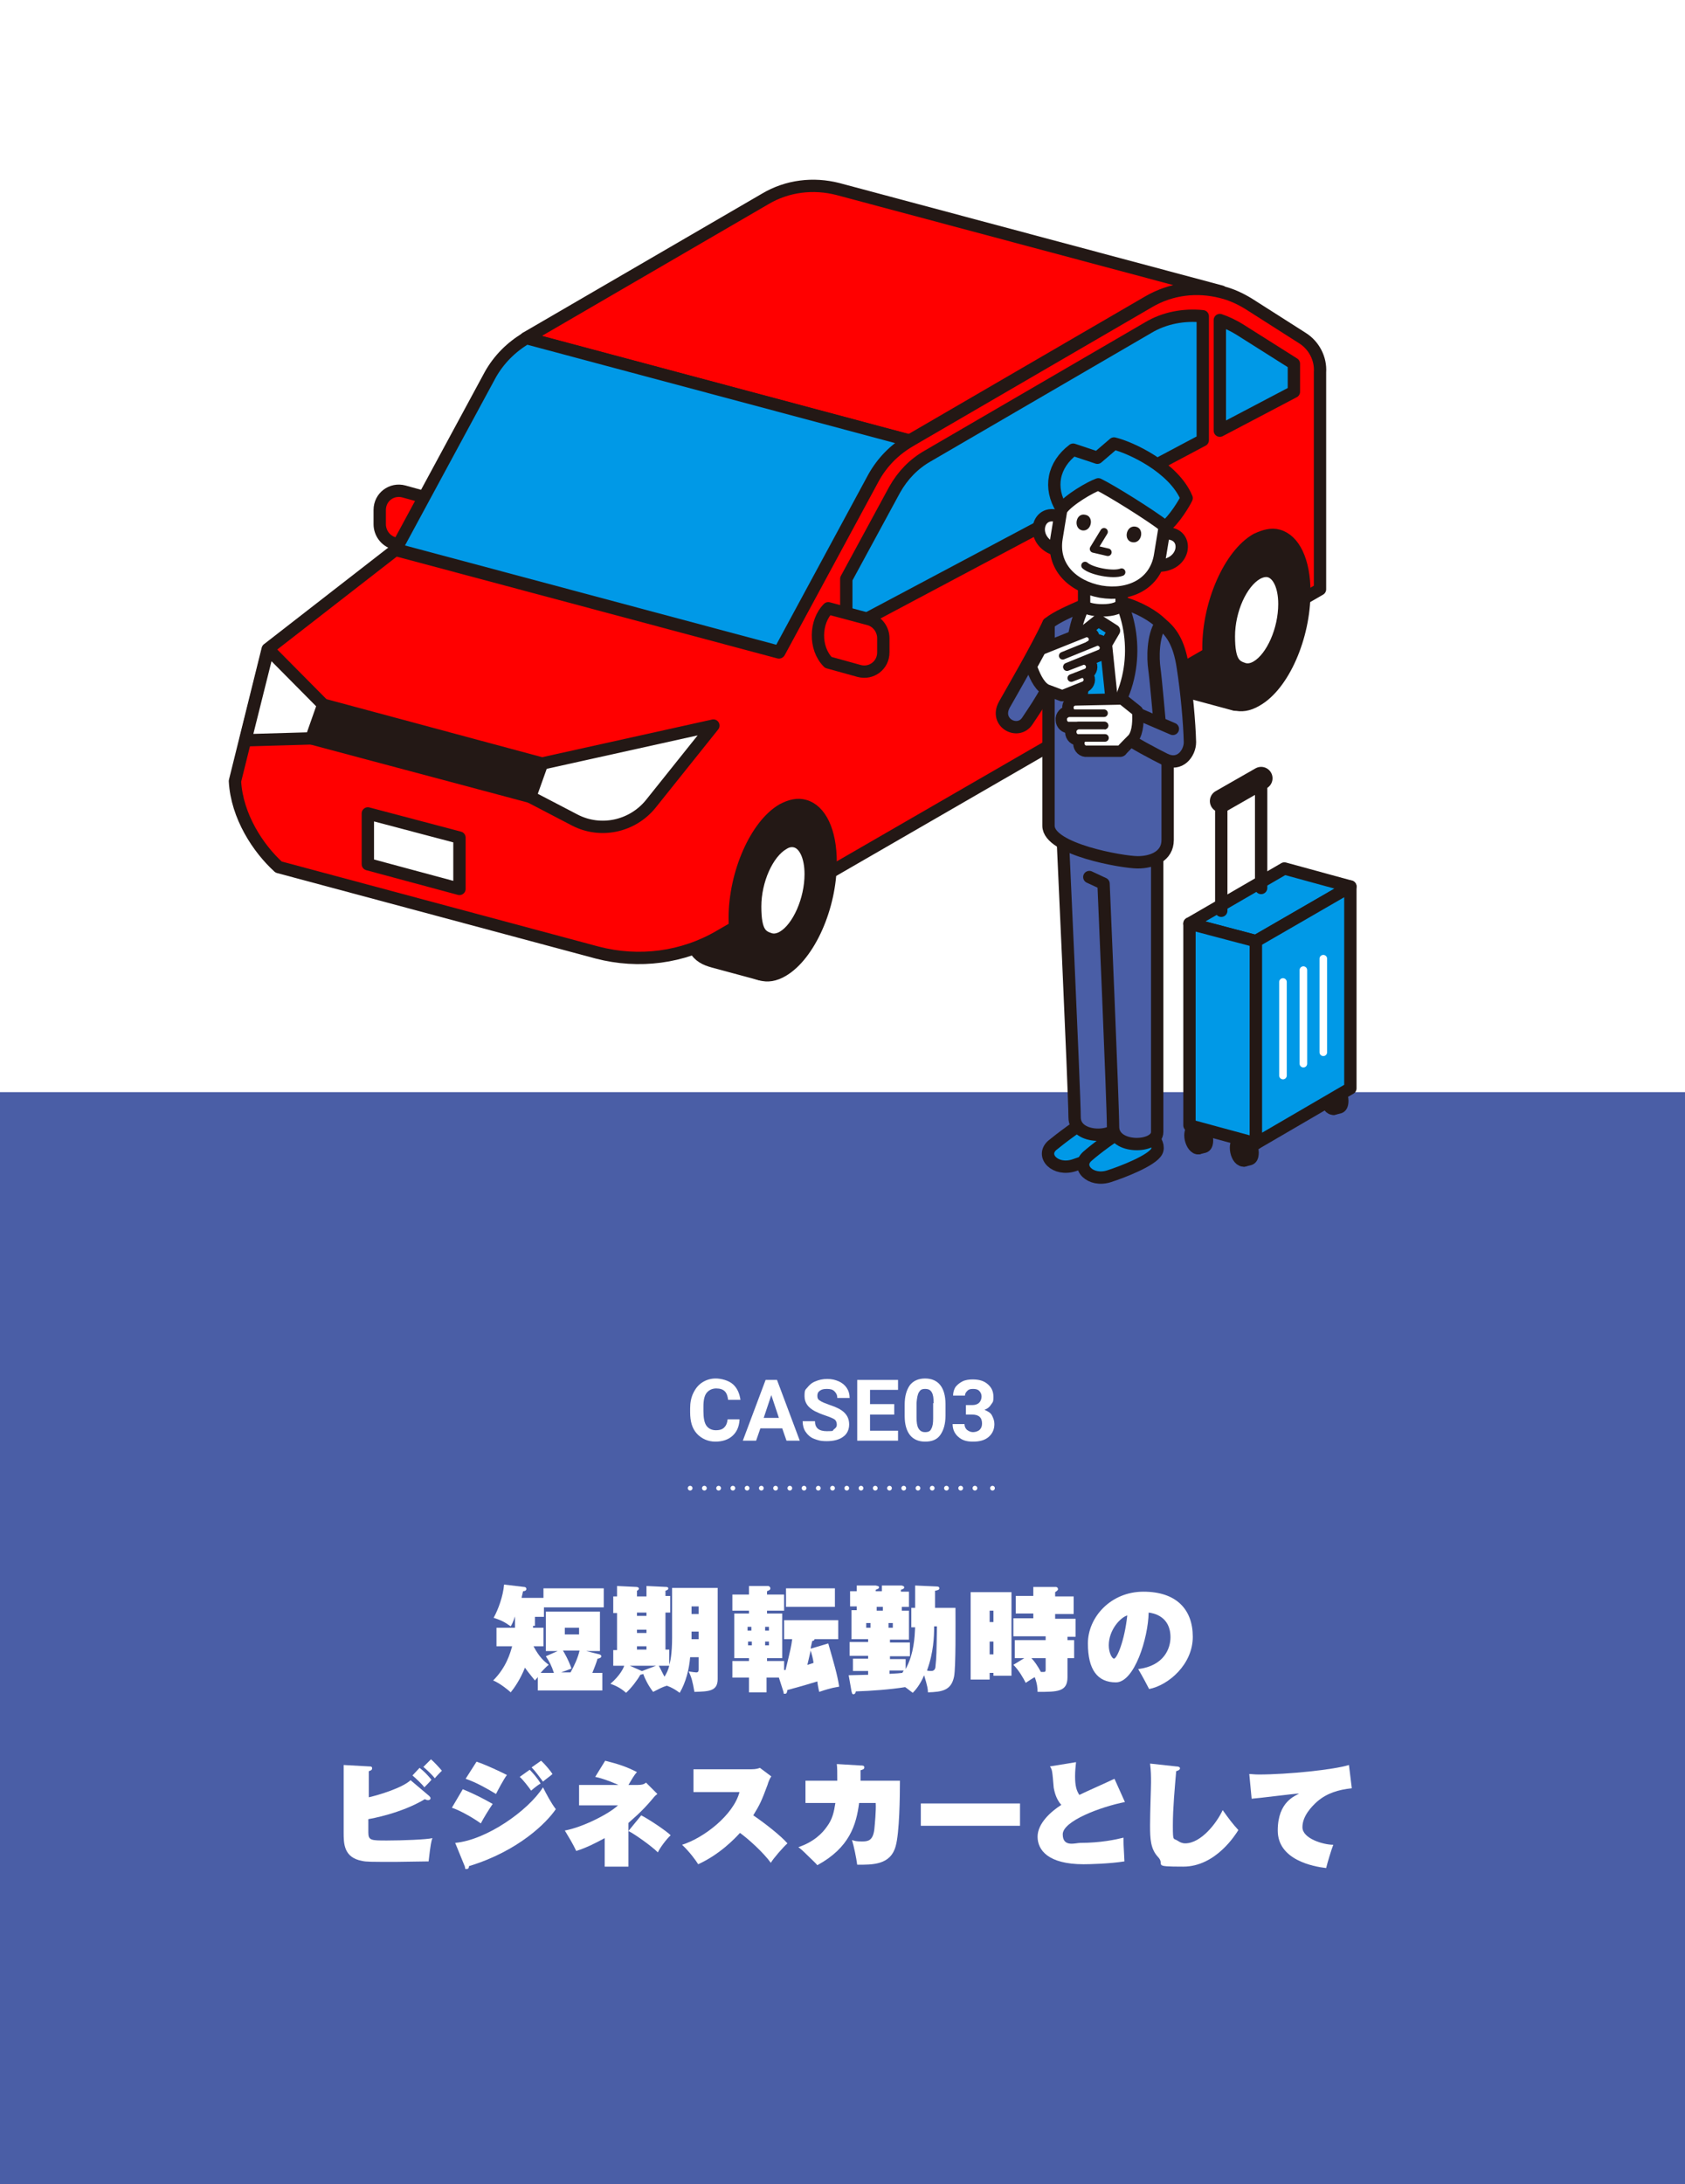<?xml version="1.0" encoding="UTF-8"?>
<svg id="_レイヤー_1" data-name=" レイヤー 1" xmlns="http://www.w3.org/2000/svg" version="1.1" viewBox="0 0 355 460">
  <defs>
    <style>
      .cls-1 {
        stroke-dasharray: 0 0 0 0 0 0 0 3;
      }

      .cls-1, .cls-2, .cls-3, .cls-4, .cls-5, .cls-6, .cls-7, .cls-8, .cls-9, .cls-10, .cls-11, .cls-12, .cls-13 {
        stroke-linecap: round;
      }

      .cls-1, .cls-4, .cls-6 {
        stroke: #fff;
      }

      .cls-1, .cls-4, .cls-6, .cls-8, .cls-11, .cls-12 {
        fill: none;
      }

      .cls-1, .cls-6 {
        stroke-miterlimit: 10;
      }

      .cls-2 {
        fill: red;
      }

      .cls-2, .cls-3, .cls-4, .cls-5, .cls-7, .cls-8, .cls-9, .cls-10, .cls-11, .cls-14, .cls-12, .cls-13 {
        stroke-linejoin: round;
      }

      .cls-2, .cls-3, .cls-5, .cls-7, .cls-8, .cls-9, .cls-10, .cls-11, .cls-14, .cls-12, .cls-13 {
        stroke: #231815;
      }

      .cls-2, .cls-5, .cls-7, .cls-9, .cls-11, .cls-14, .cls-13 {
        stroke-width: 2.6px;
      }

      .cls-3, .cls-4, .cls-12 {
        stroke-width: 1.6px;
      }

      .cls-3, .cls-5, .cls-10, .cls-15 {
        fill: #fff;
      }

      .cls-7, .cls-14 {
        fill: #0099e7;
      }

      .cls-8 {
        stroke-width: 4.8px;
      }

      .cls-9, .cls-16 {
        fill: #4a5ea6;
      }

      .cls-17, .cls-16, .cls-15 {
        stroke-width: 0px;
      }

      .cls-17, .cls-13 {
        fill: #231815;
      }

      .cls-10 {
        stroke-width: 3.2px;
      }
    </style>
  </defs>
  <rect class="cls-15" width="355" height="460"/>
  <rect class="cls-16" y="230" width="355" height="230"/>
  <g>
    <path class="cls-2" d="M83,114.4l8.6,2.3c2.8-2.8,3-8.4,0-11.4l-6.5-1.8c-2.6-.7-5.1,1.2-5.1,3.9v3c0,1.8,1.2,3.5,3,4Z"/>
    <path class="cls-13" d="M159.5,167c-1.4-.4-2.9-.1-4.6.8-5.6,3.2-10.1,13.4-10.1,22.8s2.2,11,5.5,11.9l10,2.7c-3.3-.9-5.5-5.3-5.5-11.9s4.5-19.5,10.1-22.8c1.7-.9,3.2-1.2,4.6-.8l-10-2.7Z"/>
    <path class="cls-13" d="M259.4,110.2c-1.4-.4-2.9,0-4.6.8-5.6,3.2-10.1,13.4-10.1,22.8s2.2,11,5.5,11.9l10,2.7c-3.3-.9-5.5-5.3-5.5-11.9s4.5-19.5,10.1-22.8c1.7-.9,3.2-1.2,4.6-.8l-10-2.7Z"/>
    <path class="cls-2" d="M274.4,71.2l-11.3-7.2c-1.8-1.1-3.7-2-5.8-2.5-5.1-1.3-10.6-.7-15.3,2.1l-50.4,29.3c-3.2,1.9-5.8,4.5-7.6,7.7l-19.9,36.8-80.8-21.6-26.9,20.9-6.9,27.8h0c.4,7.4,4.9,14.2,9.2,18.1l67.1,18c8.8,2.3,18.1,1.1,25.9-3.5l126.4-73v-45.7c.2-2.9-1.3-5.7-3.7-7.2h0Z"/>
    <polygon class="cls-13" points="111.7 167.8 114.2 160.8 68.1 148.4 65.6 155.5 111.7 167.8"/>
    <path class="cls-13" d="M175,181.6c0-6.6-2.2-11-5.5-11.9-1.4-.4-2.9-.1-4.6.8-5.6,3.2-10.1,13.4-10.1,22.8s2.2,11,5.5,11.9c1.4.4,2.9.2,4.6-.8,5.6-3.3,10.1-13.4,10.1-22.8Z"/>
    <path class="cls-5" d="M170.8,184.1c0-3.8-1.3-6.4-3.2-6.9-.8-.2-1.7-.1-2.6.5-3.3,1.9-5.9,7.7-5.9,13.2s1.3,6.3,3.2,6.9c.8.2,1.7.1,2.7-.5,3.2-1.9,5.8-7.8,5.8-13.2Z"/>
    <path class="cls-13" d="M274.8,124.7c0-6.6-2.2-11-5.5-11.9-1.4-.4-2.9,0-4.6.8-5.6,3.2-10.1,13.4-10.1,22.8s2.2,11,5.5,11.9c1.4.4,2.9.2,4.6-.8,5.7-3.2,10.1-13.4,10.1-22.8h0Z"/>
    <path class="cls-5" d="M270.6,127.2c0-3.8-1.3-6.4-3.2-6.9-.8-.2-1.7,0-2.6.5-3.3,1.9-5.9,7.7-5.9,13.2s1.3,6.3,3.2,6.9c.8.2,1.7.1,2.7-.5,3.2-1.9,5.8-7.7,5.8-13.2Z"/>
    <path class="cls-2" d="M191.6,92.8l50.4-29.3c4.7-2.7,10.3-3.5,15.3-2.1l-80.8-21.6c-5.1-1.3-10.6-.7-15.3,2.1l-50.4,29.3,80.8,21.6h0Z"/>
    <path class="cls-14" d="M110.9,71.2c-3.2,1.9-5.8,4.5-7.6,7.7l-19.9,36.8,80.8,21.6,19.9-36.8c1.8-3.2,4.4-5.9,7.6-7.7,0,0-80.8-21.6-80.8-21.6Z"/>
    <polygon class="cls-5" points="51.7 155.9 65.6 155.5 68.1 148.4 56.5 136.7 51.7 155.9"/>
    <polygon class="cls-5" points="96.8 187.2 77.5 182 77.5 171.3 96.8 176.4 96.8 187.2"/>
    <path class="cls-5" d="M114.2,160.8l-2.5,7,9.4,4.9c5.4,2.8,12.1,1.4,16-3.4l13.2-16.5s-36.1,8-36.1,8Z"/>
    <path class="cls-14" d="M272.6,76.6l-11.4-7.2c-1.3-.8-2.7-1.5-4.2-2v23.3l15.6-8.2v-5.9Z"/>
    <path class="cls-14" d="M178.3,132.6v-10.7l10.2-18.8c1.7-3,4-5.4,7-7.1l46.4-27c3.5-2.1,7.6-2.8,11.5-2.4v26.1l-75.1,39.9h0Z"/>
    <path class="cls-2" d="M183.1,130.4l-8.6-2.3c-2.8,2.8-3,8.4,0,11.4l6.5,1.8c2.6.7,5.1-1.2,5.1-3.9v-3c0-1.8-1.2-3.5-3-4Z"/>
  </g>
  <g>
    <path class="cls-13" d="M252.6,237.4c.2,0,.3,0,.5.1.6.4,1.2,1.6,1.2,2.6s-.3,1.3-.6,1.4l-1.2.3c.4-.1.6-.6.6-1.4s-.5-2.3-1.2-2.6c-.2-.1-.4-.1-.5-.1l1.2-.3Z"/>
    <path class="cls-13" d="M250.8,239.1c0-.8.3-1.3.6-1.4.2,0,.3,0,.5.1.6.4,1.2,1.6,1.2,2.6s-.3,1.3-.6,1.4c-.2,0-.3,0-.5-.1-.7-.4-1.2-1.6-1.2-2.6Z"/>
    <path class="cls-13" d="M262.2,240c.2,0,.3,0,.5.1.6.4,1.2,1.6,1.2,2.6s-.3,1.3-.6,1.4l-1.2.3c.4-.1.6-.6.6-1.4s-.5-2.3-1.2-2.6c-.2-.1-.4-.1-.5-.1l1.2-.3Z"/>
    <path class="cls-13" d="M260.4,241.7c0-.8.3-1.3.6-1.4.2,0,.3,0,.5.1.6.4,1.2,1.6,1.2,2.6s-.3,1.3-.6,1.4c-.2,0-.3,0-.5-.1-.7-.3-1.2-1.5-1.2-2.6Z"/>
    <path class="cls-13" d="M281.1,229.1c.2,0,.3,0,.5.1.6.4,1.2,1.6,1.2,2.6s-.3,1.3-.6,1.4l-1.2.3c.4-.1.6-.6.6-1.4s-.5-2.3-1.2-2.6c-.2-.1-.4-.1-.5-.1l1.2-.3Z"/>
    <path class="cls-13" d="M279.3,230.8c0-.8.3-1.3.6-1.4.2,0,.3,0,.5.1.6.4,1.2,1.6,1.2,2.6s-.3,1.3-.6,1.4c-.2,0-.3,0-.5-.1-.6-.3-1.2-1.5-1.2-2.6Z"/>
    <polygon class="cls-7" points="284.5 186.7 270.6 182.9 250.6 194.5 264.6 198.2 284.5 186.7"/>
    <polygon class="cls-7" points="264.6 198.2 250.6 194.5 250.6 237 264.6 240.8 264.6 198.2"/>
    <polygon class="cls-7" points="264.6 198.2 284.5 186.7 284.5 229.2 264.6 240.8 264.6 198.2"/>
    <polyline class="cls-11" points="257.3 191.8 257.3 168.7 265.7 163.9 265.7 187"/>
    <line class="cls-8" x1="257.3" y1="168.7" x2="265.7" y2="163.9"/>
    <line class="cls-4" x1="270.3" y1="226.5" x2="270.3" y2="206.8"/>
    <line class="cls-4" x1="278.8" y1="201.9" x2="278.8" y2="221.6"/>
    <line class="cls-4" x1="274.6" y1="224" x2="274.6" y2="204.3"/>
  </g>
  <g>
    <path class="cls-5" d="M223.7,109.1c-5.2-2.8-7.3,5.1-.8,6.8"/>
    <path class="cls-5" d="M245,112.4c5.8-.9,5.2,7.2-1.5,6.7"/>
    <path class="cls-7" d="M231.3,234.4c2.8.7,6,3.9,5,5.8-1,1.9-7.2,4.3-10,5.2-4,1.3-7.1-2-4.6-4.2,1.7-1.4,5.5-4.3,9.6-6.8Z"/>
    <path class="cls-7" d="M238.7,236.7c2.8.7,6,3.9,5,5.8-1,1.9-7.2,4.3-10,5.2-4,1.3-7.1-2-4.6-4.2,1.7-1.5,5.5-4.4,9.6-6.8Z"/>
    <path class="cls-9" d="M235.7,176.1v60.3c0,3.4-9.3,3.8-9.3-1.1s-2.7-63.2-2.7-63.2"/>
    <path class="cls-9" d="M229.5,184.7l3,1.4s2,46.4,2,51.2,9.3,4.5,9.3,1.1v-64.3l-16.8-1.6"/>
    <path class="cls-9" d="M236.3,126.9c3.6.9,7,3,8.3,4.4s1.4,5.6,1.4,8.1v37.5c0,3.4-3.2,4.7-6.3,4.7s-18.8-2.7-18.8-7.7v-42.6c1.7-1.4,4.6-2.6,7.5-3.9l7.9-.5h0Z"/>
    <path class="cls-5" d="M228.4,127.4c-4.2,8.4-3.1,21.6,2,27.5,9-7.9,9.4-20.2,5.8-28.1,0,0-7.8.6-7.8.6Z"/>
    <path class="cls-5" d="M228.4,122.4v5c0,1.4,7.9,1.8,7.9-.5v-6.3"/>
    <path class="cls-5" d="M222.6,113.3c-1,6,3.3,10.2,9.3,11.3,6,1,11.5-1.6,12.5-7.6l1-6.1c1-6-3.3-10.2-9.3-11.3-6-1-11.5,1.6-12.5,7.6l-1,6.1Z"/>
    <path class="cls-7" d="M230.4,155c1.7-1.5,3-3.1,4.1-4.8l-1.5-14.5,1.7-2.9-3.3-2.1-2.9,2.3.9,2.7-2,13.9c.8,2.1,1.8,4,3,5.4h0Z"/>
    <path class="cls-9" d="M247.1,153.5l-7.9-3.4c-2.6-.1-3.2,4-2,5.1s6.2,3.7,8.2,4.7c3.2,1.6,5.3-1.3,5.3-3.6-.1-4.1-.7-10.7-1.5-15.8-.8-5.4-2.6-7.6-4.6-9.2-1.8,2.7-1.7,7.4-1.4,9.5s1.1,11.2,1.1,11.2"/>
    <g>
      <path class="cls-10" d="M236.3,147.6l-9.7.2c-.7,0-1.3.6-1.2,1.3,0,.7.6,1.3,1.3,1.2h-1.4c-.7,0-1.3.6-1.2,1.3,0,.7.6,1.3,1.3,1.2h2c-.7,0-1.3.6-1.2,1.3,0,.7.6,1.3,1.3,1.2h1.4c-.7,0-1.3.6-1.2,1.3,0,.7.6,1.3,1.3,1.2h7c0-.1,2.4-2.5,2.4-2.5,1-1.3,1-3.8.9-5.3l-3-2.4h0Z"/>
      <path class="cls-10" d="M232.6,150.2h-7.4c-.7.1-1.3.7-1.2,1.4,0,.7.6,1.3,1.3,1.2h7.4"/>
      <path class="cls-10" d="M232.7,152.8h-5.5c-.7.1-1.3.7-1.2,1.4,0,.7.6,1.3,1.3,1.2h5.5"/>
    </g>
    <g>
      <path class="cls-3" d="M236.3,147.6l-9.7.2c-.7,0-1.3.6-1.2,1.3,0,.7.6,1.3,1.3,1.2h-1.4c-.7,0-1.3.6-1.2,1.3,0,.7.6,1.3,1.3,1.2h2c-.7,0-1.3.6-1.2,1.3,0,.7.6,1.3,1.3,1.2h1.4c-.7,0-1.3.6-1.2,1.3,0,.7.6,1.3,1.3,1.2h7c0-.1,2.4-2.5,2.4-2.5,1-1.3,1-3.8.9-5.3l-3-2.4h0Z"/>
      <path class="cls-3" d="M232.6,150.2h-7.4c-.7.1-1.3.7-1.2,1.4,0,.7.6,1.3,1.3,1.2h7.4"/>
      <path class="cls-3" d="M232.7,152.8h-5.5c-.7.1-1.3.7-1.2,1.4,0,.7.6,1.3,1.3,1.2h5.5"/>
    </g>
    <path class="cls-9" d="M220.9,131.3c-2.6,5.5-7.1,13.2-9.3,17.1-2.1,3.8,2.8,6.4,4.8,3.5,1.8-2.7,2.7-4,4.3-6.9l.2-13.7h0Z"/>
    <polyline class="cls-12" points="232.6 112 230.4 115.6 233.4 116.3"/>
    <path class="cls-17" d="M228.6,108.4c2,.3,1.4,3.6-.6,3.3-1.9-.4-1.4-3.7.6-3.3Z"/>
    <path class="cls-17" d="M239.2,110.9c2,.3,1.4,3.6-.6,3.3s-1.4-3.6.6-3.3Z"/>
    <path class="cls-14" d="M223.7,107.2c1.5-2,6-4.6,7.7-5.2,2.5,1.2,10.9,6.4,14.1,8.9,1.9-1.4,4.1-5.1,4.5-6-2.7-6.5-11.9-10.7-15.3-11.5l-3.5,3-5.1-1.7c-4.2,3.2-5.2,8-2.4,12.5Z"/>
    <path class="cls-12" d="M228.6,119.1c1.3,1.2,5.9,2.1,7.7,1.4"/>
    <g>
      <path class="cls-10" d="M219.5,137.1l9-3.6c.6-.3,1.4.1,1.6.7.3.6-.1,1.4-.7,1.6l1.3-.5c.6-.3,1.4.1,1.6.7.3.6-.1,1.4-.7,1.6l-3.8,1.6c.6-.3,1.4.1,1.6.7.3.6-.1,1.4-.7,1.6l-1.3.5c.6-.3,1.4.1,1.6.7.3.6-.1,1.4-.7,1.6l-4.5,1.8-3.2-1.2c-1.5-.8-2.4-3.2-2.9-4.5l1.8-3.3h0Z"/>
      <path class="cls-10" d="M223.9,138.1l6.9-2.8c.6-.3,1.4.1,1.6.7.3.6-.1,1.4-.7,1.6l-6.9,2.8"/>
      <path class="cls-10" d="M224.8,140.5l3.1-1.2c.6-.3,1.4.1,1.6.7.3.6-.1,1.4-.7,1.6l-3.1,1.2"/>
    </g>
    <g>
      <path class="cls-3" d="M219.5,137.1l9-3.6c.6-.3,1.4.1,1.6.7.3.6-.1,1.4-.7,1.6l1.3-.5c.6-.3,1.4.1,1.6.7.3.6-.1,1.4-.7,1.6l-3.8,1.6c.6-.3,1.4.1,1.6.7.3.6-.1,1.4-.7,1.6l-1.3.5c.6-.3,1.4.1,1.6.7.3.6-.1,1.4-.7,1.6l-4.5,1.8-3.2-1.2c-1.5-.8-2.4-3.2-2.9-4.5l1.8-3.3h0Z"/>
      <path class="cls-3" d="M223.9,138.1l6.9-2.8c.6-.3,1.4.1,1.6.7.3.6-.1,1.4-.7,1.6l-6.9,2.8"/>
      <path class="cls-3" d="M224.8,140.5l3.1-1.2c.6-.3,1.4.1,1.6.7.3.6-.1,1.4-.7,1.6l-3.1,1.2"/>
    </g>
  </g>
  <g>
    <line class="cls-6" x1="145.4" y1="313.4" x2="145.4" y2="313.4"/>
    <line class="cls-1" x1="148.4" y1="313.4" x2="207.6" y2="313.4"/>
    <line class="cls-6" x1="209.1" y1="313.4" x2="209.1" y2="313.4"/>
  </g>
  <g>
    <path class="cls-15" d="M155.8,299.1c-.1,1.4-.6,2.5-1.5,3.3s-2.1,1.2-3.6,1.2-2.9-.6-3.9-1.7-1.4-2.6-1.4-4.5v-.8c0-1.2.2-2.3.7-3.3s1.1-1.7,1.9-2.2,1.7-.8,2.8-.8,2.7.4,3.6,1.2,1.4,1.9,1.6,3.3h-2.6c-.1-.8-.3-1.4-.7-1.8s-1-.6-1.8-.6-1.5.3-2,.9-.7,1.6-.7,2.9v1c0,1.4.2,2.4.6,3s1.1,1,2,1,1.4-.2,1.8-.6.6-.9.7-1.7h2.5v.2h0Z"/>
    <path class="cls-15" d="M164.8,300.8h-4.6l-.9,2.6h-2.8l4.8-12.8h2.4l4.8,12.8h-2.8l-.9-2.6ZM160.9,298.6h3.2l-1.6-4.8-1.6,4.8h0Z"/>
    <path class="cls-15" d="M176.3,300c0-.5-.2-.9-.5-1.1s-1-.5-1.9-.8-1.6-.6-2.2-.9c-1.5-.8-2.2-1.8-2.2-3.2s.2-1.3.6-1.8c.4-.5.9-1,1.7-1.3.7-.3,1.5-.5,2.5-.5s1.7.2,2.4.5,1.3.8,1.7,1.4.6,1.3.6,2.1h-2.6c0-.6-.2-1-.6-1.4s-.9-.5-1.6-.5-1.1.1-1.5.4-.5.6-.5,1.1.2.8.6,1c.4.3,1,.5,1.8.8,1.5.5,2.6,1,3.3,1.7s1,1.5,1,2.5-.4,2-1.3,2.6c-.8.6-2,.9-3.4.9s-1.9-.2-2.7-.5-1.4-.9-1.8-1.5c-.4-.6-.6-1.4-.6-2.2h2.6c0,1.4.8,2.1,2.5,2.1s1.1-.1,1.5-.4.6-.5.6-1h0Z"/>
    <path class="cls-15" d="M188.4,297.9h-5.1v3.4h5.9v2.1h-8.6v-12.8h8.6v2.1h-5.9v3h5.1v2.2h0Z"/>
    <path class="cls-15" d="M199.2,298.1c0,1.8-.4,3.1-1.1,4.1s-1.8,1.4-3.2,1.4-2.5-.5-3.2-1.4-1.1-2.2-1.1-4v-2.4c0-1.8.4-3.1,1.1-4.1.7-.9,1.8-1.4,3.2-1.4s2.5.5,3.2,1.4,1.1,2.2,1.1,4v2.4ZM196.7,295.5c0-1.1-.1-1.8-.4-2.3-.3-.5-.7-.7-1.4-.7s-1,.2-1.3.7-.4,1.2-.5,2.2v3.1c0,1,.1,1.8.4,2.3.3.5.7.8,1.4.8s1.1-.2,1.3-.7c.3-.5.4-1.2.4-2.2v-3.2h.1Z"/>
    <path class="cls-15" d="M203.5,295.9h1.4c.6,0,1.1-.2,1.4-.5s.5-.8.5-1.3-.2-.9-.5-1.2c-.3-.3-.7-.4-1.3-.4s-.9.1-1.2.4-.5.6-.5,1h-2.5c0-.7.2-1.3.5-1.8.4-.5.9-.9,1.5-1.2.6-.3,1.4-.4,2.1-.4,1.4,0,2.4.3,3.2,1s1.2,1.5,1.2,2.7-.2,1.1-.5,1.6-.8.9-1.4,1.1c.7.3,1.3.6,1.6,1.2s.5,1.1.5,1.8c0,1.1-.4,2-1.2,2.7s-1.9,1-3.3,1-2.3-.3-3.1-1-1.2-1.6-1.2-2.7h2.5c0,.5.2.9.5,1.2.4.3.8.5,1.3.5s1.1-.2,1.4-.5c.3-.3.5-.7.5-1.3,0-1.3-.7-1.9-2.1-1.9h-1.3v-2h0Z"/>
  </g>
  <g>
    <path class="cls-15" d="M112.3,342.4v.4h2.2v3.9h-2.1c1.3,2.4,2.2,3.1,3.2,3.9-.5.4-1,.9-1.7,1.7h2.8c-.5-1.5-.9-2.3-1.7-3.5l2.5-1.1h-2.5v-8.3h11.4v8.3h-2.9l2.8.7c.3.1.4.3.4.4,0,.3-.5.5-.8.5-.4,1.3-.6,1.7-1.1,3h2.1v3.7h-13.6v-2.9c0,.2-.2.3-.6.8-.9-1.1-1.7-2.1-2.1-2.7-1,2.5-2.2,4.2-3,5.2-.3-.3-2.2-1.9-3.7-2.5,2.8-2.8,3.6-5.8,4-7.2h-3.3v-3.9h3.9v-2.4h0c-.4,1.2-.6,1.6-.9,2.1-1.4-1-2.1-1.3-3.6-1.8,1-1.8,2-4.6,2.2-7l4.2.5c.4,0,.5.3.5.4,0,.4-.4.5-.7.5,0,.1-.3,1.2-.3,1.4h4.6v-2h12.7v4h-12.6v2h-1.9v1.9h-.4ZM118.6,347.6c.2.3,1.2,2,1.8,3.8-.9.3-1,.4-2.2.8h2c.8-1.4,1.6-3.2,1.9-4.6h-3.5ZM119,342.8v1.4h3v-1.4h-3Z"/>
    <path class="cls-15" d="M145.4,349c-.2,2.5-.9,5.3-2.2,7.5-.8-.6-1.6-1.1-2.7-1.5-1,.3-1.5.6-2.9,1.3-1-1.3-1.7-2.7-2.1-3.8-.1.1-.2.1-.6.2-.6,1.1-1.9,2.8-3,3.8-1.3-1.2-2.7-1.7-3.3-1.9,2.1-1.8,2.8-3.4,2.9-3.8h-2.3v-3.3h.8v-7.8h-.8v-3.5h.8v-2.2l4.1.2c.3,0,.5.2.5.3,0,.3-.2.4-.4.5v1.2h2v-2.2l4.2.2c.2,0,.4.1.4.3,0,.3-.3.4-.6.5v1.1h1v3.5h-1v7.8h.8v3.2c.2-.6.6-2.2.6-5.8v-10.4h9.6v19.2c0,2.6-1.9,2.6-4.9,2.7-.4-2.3-.6-3-1.2-4.3.6.1,1.5.2,1.6.2.5,0,.5-.4.5-.8v-2.4h-1.8ZM138.2,350.8h-5.5l2.5,1.1h.1l2.9-1.1ZM134.2,339.6v.7h2v-.7h-2ZM134.2,343.2v.7h2v-.7h-2ZM134.2,346.7v.7h2v-.7h-2ZM138.8,350.8c.3.5.8,1.6,1.2,2.3.5-.8.8-1.5,1-2.3h-2.2ZM145.7,339.9h1.5v-1.6h-1.5v1.6ZM147.2,343.6h-1.5v1.6h1.5v-1.6Z"/>
    <path class="cls-15" d="M161.6,349.8h3.6v1.9h.3c1.1-4.5,1.2-5,1.4-6.5h-1.7v-4h11.4v4h-5c0,.2-.1.3-.5.4,0,.2-.3,1.3-.3,1.6l3.7-1.1c1.2,4.2,1.9,6.5,2.3,9.1-1.9.3-3,.7-4.2,1.1-.1-.3-.4-1.9-.4-2.2-1,.3-3.6,1.1-6.3,1.8-.1.4-.1.8-.5.8s-.3-.1-.3-.3l-1-3.1h-2.6v3.1h-3.7v-3.1h-3.5v-3.5h3.5v-.6h-3.1v-9.4h3.1v-.6h-3.5v-3.4h3.5v-1.8h4.1c.2.1.4.2.4.5s-.2.4-.7.6v.7h3.6v3.4h-3.6v.6h3.2v9.4h-3.2v.6ZM158.3,343.4v-.8h-.8v.8h.8ZM157.6,345.7v.8h.8v-.8h-.8ZM162,343.4v-.8h-.8v.8h.8ZM161.2,345.7v.8h.8v-.8h-.8ZM175.9,334.5v3.9h-10.3v-3.9h10.3ZM170.8,347.6c-.1.4-.5,2.2-.7,3,.2,0,.3-.1,1.3-.4-.1-.9-.4-1.9-.6-2.6Z"/>
    <path class="cls-15" d="M192,342.6v-4h.8v-4.7l4.5.2c.4,0,.6.1.6.4s-.3.4-.9.5v3.6h4.3c0,3,.1,12.6-.3,14.5-.6,2.9-2.5,3.2-5.5,3.3,0-.6-.1-1.3-.8-3.6-.9,2.1-1.9,3.2-2.4,3.7-.7-.5-1-.8-1.6-1.2-3.1.5-7.2.8-10.4.9,0,.3-.2.6-.5.6s-.3-.3-.4-.6l-.6-3.4c.1,0,3.8-.1,4.1-.1v-.8h-3.2v-2.6h3.2v-.6h-3.9v-2.9h3.9v-.6h-3.5v-6.1h1.1v-.8h-1.4v-3.2h1.4v-1.2h4c.4.1.7.1.7.4s-.5.4-.7.5v.3h1.3v-1.2h4.2c.2.1.5.1.5.4s-.4.4-.7.5v.4h1.7v3.2h-1.5v.8h1.5v6.1h-4v.6h4.2v2.9h-4.2v.6h3.3v2.1c1.8-3.3,1.9-6.8,2-8.8h-.8ZM183.4,341.8h-.9v1h.9v-1ZM184.7,338.4v.8h1.3v-.8h-1.3ZM187.2,342.8h.9v-1h-.9v1ZM187.4,352.5c1.8-.1,1.9-.1,2.7-.2.1-.2.2-.3.3-.5h-3v.7ZM196.8,342.6c0,2-.1,5.4-1.5,9.2.3.1.7.1.9.1.8,0,.9-.7.9-1.1.2-1.9.2-2.5.3-8.3h-.6,0Z"/>
    <path class="cls-15" d="M213.1,335.3v17.6h-3.8v-.6h-.8v1.4h-4v-18.4h8.6ZM209.3,341.6v-2.4h-.8v2.4h.8ZM208.5,345.7v2.7h.8v-2.7h-.8ZM224.9,345.4h1.4v3.8h-1.4v4c0,3.1-2.1,3.1-6.3,3.1,0-.8-.1-1.8-.6-3.1-.4.2-1.3.8-1.9,1.2-.5-1-1.4-2.6-2.6-3.8l2.3-1.4h-2v-3.8h6.5v-.8h-6.8v-3.8h4.2v-1h-3.7v-3.7h3.7v-1.9h4.8c.4.1.4.4.4.5,0,.2-.3.4-.6.6v.9h3.9v3.7h-3.9v1h4.3v3.8h-1.7v.7h0ZM220.3,349.2h-3c.6.6,1.3,1.6,2,2.9h.6c.4,0,.4-.2.4-.6v-2.3Z"/>
    <path class="cls-15" d="M239.8,351.5c5.5-.7,6.8-4.4,6.8-6.7,0-4.5-3.7-5.1-4.6-5.2-.1,5.4-3,14.7-6.9,14.7s-5.9-2.7-5.9-8.2,4.8-10.9,11.7-10.9,10.4,3.7,10.4,9.5-5.1,10.2-9.2,11c-.4-.8-1.3-2.5-2.3-4.2h0ZM233.6,346.5c0,1.6.7,2.8,1.1,2.8.6,0,2.2-3.6,2.8-9.1-1.4.4-3.9,3-3.9,6.3h0Z"/>
    <path class="cls-15" d="M90.4,378.2c.2.2.3.3.3.5,0,.3-.3.4-.5.4-.3,0-.5-.1-.7-.2-5,3-11.3,4.1-11.9,4.2v2.8c0,1.7.6,1.7,3.9,1.7s8.4-.2,9.6-.5c-.2.5-.4,1.3-.8,4.9-1.1,0-5.8.1-6.8.1-5.6,0-6.3,0-7.2-.2-3.9-.7-3.9-3.7-3.9-6v-14.2l5.4.3c.3,0,.6,0,.6.4s-.4.5-.7.6v5.5c2.2-.5,7.1-2,8.8-3.6l3.9,3.3h0ZM88.4,372.3c.9.7,1.6,1.4,2.5,2.5-.2.3-1.3,1.4-1.5,1.6-.4-.6-1.8-1.9-2.5-2.5l1.5-1.6ZM90.8,370.5c.6.5,1.8,1.8,2.3,2.4-.4.4-1,1-1.5,1.6-.5-.7-1.8-1.9-2.4-2.4l1.6-1.6Z"/>
    <path class="cls-15" d="M97.5,376.8c2.9,1.2,4.7,2.2,6.3,3.1-.7,1-2,3.1-2.5,4.1-2.1-1.5-4.8-2.9-6.1-3.3l2.3-3.9h0ZM95.9,388.1c6.6-.6,15.4-6.8,18.5-11.7.7,1.4,1.7,3.3,2.7,4.6-1.9,2.8-7.8,8.8-18.3,12,0,.2,0,.6-.5.6s-.2-.1-.4-.6l-2-4.9ZM100.4,371c2.1.7,5,2.1,6.4,2.8-.7.9-2,3.4-2.3,4-2-1.2-4.1-2.4-6.4-3.2l2.3-3.6h0ZM111.6,372.7c.5.5,1.6,1.7,2.3,2.9-.4.2-1.2.8-2,1.5-.4-.6-1.7-2.3-2.4-2.9l2.1-1.5ZM114,370.8c.9.8,2.1,2.3,2.4,2.8-.3.3-1.7,1.3-2,1.6-.6-.8-1.6-2.2-2.4-3l2-1.4Z"/>
    <path class="cls-15" d="M135.1,382.3c1.9,1,5.3,3.3,6.2,4.2-.9.8-2.3,2.7-2.7,3.6-1.3-1.3-4.8-3.8-6.2-4.5v7.5h-5v-6c-1.5.8-3.7,2-6,2.7-.7-1.5-1.5-2.8-2.4-4.3,3.8-.7,9.3-3.5,11.2-5.3h-8.2v-4.3h8.3c-.2-.1-2.9-1.3-4.9-1.7l2.1-3.4c2.8.7,4.6,1.3,6.7,2.4-.6.6-1.2,1.7-1.8,2.7h1.9c.8,0,1.4-.1,1.8-.5l2.4,2.4c-.4.3-.6.5-1,1-2.4,2.9-4.7,4.7-5.1,5.1v1.7l2.7-3.3h0Z"/>
    <path class="cls-15" d="M146.1,377.3v-4.7h12.1c1.2,0,1.6-.2,1.9-.3l2.4,1.8c-.3.4-.6,1.1-.8,1.8-1.3,3.5-1.6,4.1-3,6.4,2.5,1.7,5.8,4.3,7.2,5.9-.9.8-3,3.2-3.5,4.1-1.6-2.2-4.7-5-6.5-6.3-1,1.1-4.2,4.5-8.8,6.6-.5-.8-1.8-2.6-3.4-4.1,4.5-1.4,10.8-6.2,12.1-11.1h-9.7Z"/>
    <path class="cls-15" d="M181.3,371.8c.4,0,.8,0,.8.4s-.4.5-.8.6v2.2h8.3c0,3.4-.1,11-.9,13.8-1.1,4-4.9,3.9-8.1,3.9-.2-1.5-.7-3.9-1.1-5.2.6.2.9.3,2.1.3s2.3-.1,2.6-2.5c.1-1,.4-4,.3-5.6h-3.5c-.6,4.6-2,9.4-8.8,13.1-.3-.4-1.3-1.3-1.9-1.9-1.3-1.3-1.7-1.6-2.1-1.9,3.3-1.1,5.1-3,6-4.3,1.2-1.6,1.5-3.1,1.8-5h-6.3v-4.7h6.7c0-1.8,0-2.7-.1-3.5l5,.3h0Z"/>
    <path class="cls-15" d="M214.9,379.8v4.7h-20.9v-4.7h20.9Z"/>
    <path class="cls-15" d="M237,379.5c-5.1,1-13.1,4-13.1,6.8s2.7,1.8,3.7,1.8c4.3,0,7.5-.7,9.1-1.1,0,1.1,0,1.5.2,5-3.1.5-7.4.6-8.6.6-7.5,0-9.7-3-9.7-5.8s2.8-5.3,5-6.7c-1.2-1.3-1.5-3.1-1.6-3.6-.3-3.5-.3-3.8-.8-4.5l5.5-.9c-.1,1-.2,1.9-.2,3,0,2,.3,3,.9,3.9,1.2-.6,6.4-2.9,7.4-3.4l2.2,4.9h0Z"/>
    <path class="cls-15" d="M247.8,372c.4,0,.8.1.8.4s-.4.5-.8.6c-.3,3.6-.7,7.8-.7,11.4s.1,2.6,1.1,3.3c.3.2.8.5,1.5.5,3.3,0,6.6-4.2,7.9-7,1.2,1.7,2.1,2.9,3.3,4.2-.5.8-4.7,7.7-11.6,7.7s-3.7-.3-5.3-2-1.7-3.8-1.7-6.7.2-7.7.2-9,0-2.4-.2-4l5.5.6h0Z"/>
    <path class="cls-15" d="M284.8,376.6c-2.8.3-5.2,1-7.3,2.8-1.1,1-3.1,3-3.1,5.4s4.4,3.7,6.5,3.7c-.4,1-1.3,4-1.5,4.9-2.7-.3-10.2-1.7-10.2-7.9s3.8-7.3,4.5-7.8c-1.6.1-8.5,1-10,1.1l-.5-5.2c.5,0,1.1.1,2,.1,6.1,0,15.8-1,19-2l.6,4.9Z"/>
  </g>
</svg>